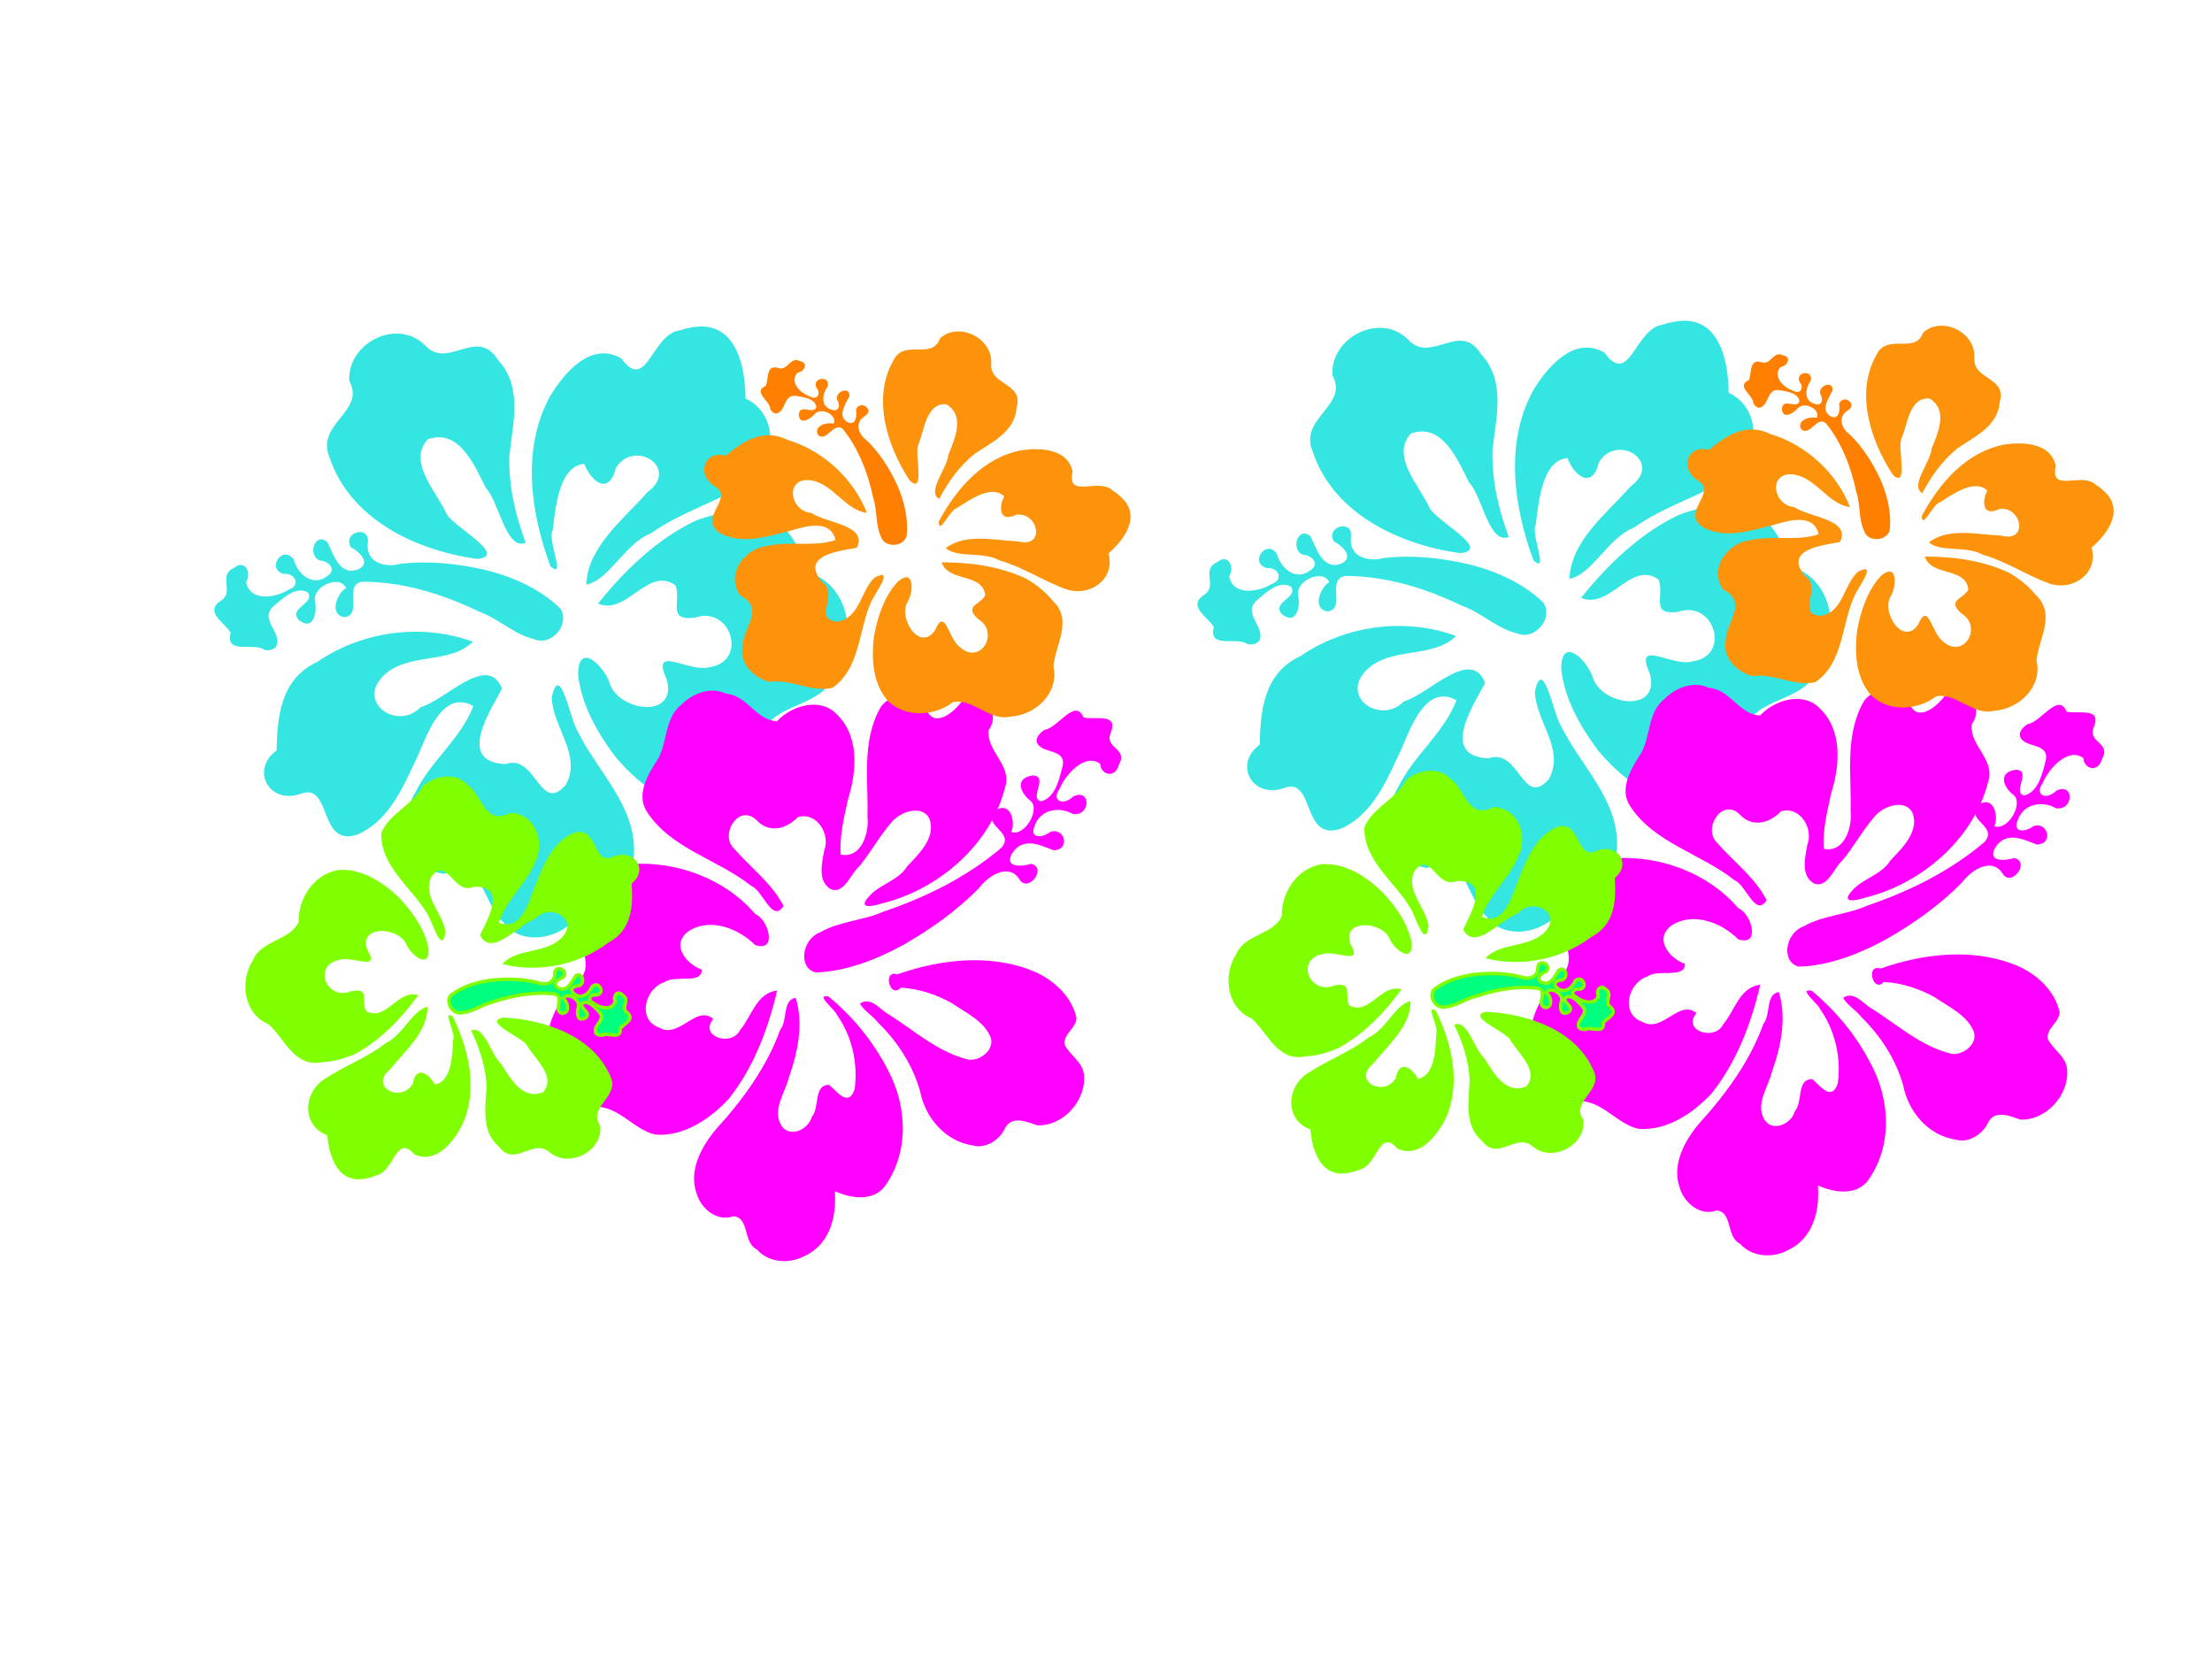 <?xml version="1.0"?><svg width="640" height="480" xmlns="http://www.w3.org/2000/svg">
 <title>hibiscus neon</title>

 <g>
  <title>Layer 1</title>
  <g id="svg_3">
   <path d="m76.498,188.039c-2.98,-2.343 -11.424,1.607 -9.758,-4.96c-1.711,-3.003 -7.884,-6.01 -2.723,-9.372c3.869,-2.463 -1.045,-7.268 3.622,-9.33c3.2,-2.769 5.275,1.396 3.552,4.005c1.04,5.752 8.509,4.661 12.246,2.255c3.768,-1.203 1.957,-4.977 -1.374,-4.597c-5.13,-1.429 -0.287,-8.561 2.912,-4.185c1.17,4.228 5.428,8.061 9.674,4.858c2.963,-1.913 0.458,-4.415 -2.146,-4.546c-3.797,-1.622 -1.206,-8.563 2.283,-5.22c1.717,3.626 3.678,10.025 9.053,7.688c3.661,-1.982 -0.229,-5.227 -2.34,-6.321c-2.58,-4.349 5.733,-6.647 4.905,-1.165c-0.606,5.563 4.893,7.216 9.406,5.994c8.25,-0.995 16.656,-0.065 24.724,1.779c7.92,2.005 15.782,5.443 21.632,11.186c2.831,4.484 -2.542,10.946 -7.561,8.848c-5.931,-1.403 -10.35,-5.985 -16.025,-8.009c-10.522,-5.06 -22.025,-8.673 -33.825,-8.636c-5.525,0.989 0.29,9.258 -4.971,10.273c-4.918,-0.72 -2.068,-7.181 0.375,-8.467c-1.898,-3.923 -9.437,-0.573 -9.053,3.491c0.705,3.146 -0.137,9.145 -4.559,5.857c-3.424,-3.565 4.738,-4.745 2.535,-8.054c-3.553,-2.071 -7.568,2.015 -10.165,4.201c-3.795,3.801 2.883,7.482 0.978,11.448c-0.808,1.007 -2.186,1.212 -3.397,0.979z" id="path7490" fill="#34e5e2"/>
   <path id="path7488" d="m145.77,266.991c-6.038,-5.107 -5.865,-19.206 -17.227,-14.18c-10.97,-1.274 -13.594,-15.192 -8.414,-23.448c4.431,-9.155 13.157,-15.499 16.828,-25.102c-8.638,-4.752 -13.014,7.339 -15.674,13.529c-4.199,8.92 -8.366,19.732 -18.059,23.739c-11.197,3.53 -7.138,-15.262 -16.202,-11.857c-9.144,3.215 -14.708,-6.926 -6.98,-12.56c0.16,-10.053 1.273,-20.772 11.769,-25.605c12.966,-8.922 30.237,-11.256 45.017,-5.835c-6.947,6.831 -19.103,2.802 -26.186,10.14c-7.266,7.742 4.51,15.629 11.101,8.774c7.064,-1.873 19.412,-15.921 23.494,-5.299c-3.546,6.626 -13.167,21.179 0.986,21.79c8.942,-3.211 9.934,14.743 17.495,5.973c4.684,-8.648 -3.745,-16.499 -4.089,-25.226c2.23,-10.308 5.138,4.954 6.945,8.589c5.649,12.467 18.222,22.93 16.759,37.847c-4.01,8.532 -14.294,11.471 -19.015,19.635c-5.266,4.182 -14.144,5.011 -18.545,-0.903l0,0zm-7.642,-105.272c-17.483,-2.376 -36.668,-11.267 -42.738,-29.256c-4.261,-9.989 10.602,-13.331 5.655,-22.254c-0.572,-11.129 14.091,-18.351 22.013,-10.196c6.618,7.012 14.994,-5.619 20.96,4.072c7.341,7.773 4.347,18.426 3.365,27.776c-0.262,8.614 1.702,17.154 4.707,25.174c-5.784,2.277 -7.66,-11.902 -11.554,-15.89c-3.221,-6.459 -7.72,-17.301 -16.754,-14.046c-6.071,6.586 2.624,15.218 5.454,21.659c2.323,3.893 17.888,11.998 8.891,12.961l0,0l-0,0zm63.062,-11.037c-11.236,5.413 -20.418,14.293 -28.172,23.967c8.423,3.517 14.373,-10.963 22.407,-5.316c1.852,4.591 -2.649,10.372 5.558,9.389c10.505,-3.716 15.604,12.691 4.265,14.319c-5.922,1.722 -17.146,-6.989 -12.331,3.574c3.171,11.746 -14.608,9.207 -16.692,0.54c-1.886,-4.821 -8.813,-11.452 -8.978,-2.184c0.839,8.698 5.46,16.838 10.609,23.745c6.161,7.317 14.667,14.544 24.656,14.496c10.696,-1.013 17.778,-11.638 18.301,-21.817c4.233,-8.092 16.237,-6.735 20.359,-15.451c6.305,-8.739 5.749,-23.574 -4.437,-29.146c-6.431,-7.036 -9.348,-20.374 -21.457,-18.775c-4.82,-0.16 -9.601,0.953 -14.089,2.659l-0,0zm-4.506,-55.097c-8.105,0.996 -9.575,18.283 -16.924,8.105c-8.778,-5.105 -16.661,4.294 -20.736,11.162c-8.133,15.117 -5.504,33.554 0.226,48.983c4.659,4.129 -0.974,-7.789 0.642,-10.332c0.796,-6.259 1.759,-18.692 9.16,-19.296c1.979,5.201 7.209,9.264 9.114,1.22c5.224,-8.6 18.828,-0.098 9.095,7.042c-6.859,7.837 -17.146,15.596 -17.641,26.672c6.52,-1.138 11.191,-11.937 18.659,-14.795c8.468,-6.038 18.632,-8.936 27.401,-14.316c9.199,-5.96 9.973,-19.974 0.023,-24.746c-0.073,-9.618 -2.907,-22.953 -15.69,-20.527l-1.693,0.322l-1.637,0.505l0,0l-0,0z" fill="#34e5e2"/>
   <path d="m156.175,260.449c3.159,-5.236 10.687,-4.137 13.777,-9.451c-2.152,-5.784 -0.563,-14.22 5.734,-16.239c8.542,-3.197 17.41,1.998 23.524,8.011c4.218,3.491 8.444,7.157 13.472,9.311c3.868,-4.823 -1.96,-10.306 -6.217,-11.865c-9.263,-5.067 -20.311,-8.354 -26.521,-17.814c-2.731,-4.83 1.1,-13.394 7.012,-11.492c5.766,0.213 3.711,-7.488 1.989,-10.488c0.133,-6.402 8.291,-8.521 11.044,-2.874c5.173,3.509 12.251,-1.492 16.97,3.327c12.82,11.145 17.679,30.513 13.701,47.166c-0.441,2.763 -1.702,6.883 -3.422,2.385c-1.857,-4.438 -0.207,-9.742 -2.797,-13.951c-1.646,-4.698 -3.569,-11.024 -9.008,-11.943c-4.877,-0.463 -6.056,6.341 -4.436,10.094c1.951,4.92 5,9.291 7.126,14.147c0.781,3.289 5.345,7.616 2.185,10.408c-3.805,2.424 -7.796,-1.093 -10.812,-3.355c-3.317,-3.796 -11.099,-3.306 -12.109,2.405c1.629,4.576 0.398,9.682 -4.73,11.03c-6.595,2.383 -1.092,11.538 4.505,9.509c7.041,-1.747 13.869,-5.199 21.245,-5.21c3.15,5.258 -6.842,3.274 -9.422,5.695c-11.209,5.102 -20.101,15.818 -32.787,17.137c-6.028,0.677 -9.684,-5.421 -12.374,-10.099c-3.286,-4.571 -9.564,-6.84 -10.743,-12.944c-1.487,-4.389 -0.744,-10.064 3.093,-12.9l0,0zm94.829,-7.255c1.821,-13.692 7.279,-27.663 18.047,-36.257c4.72,-3.563 10.837,-5.638 16.631,-4.198c2.724,1.331 2.451,5.665 5.44,6.607c3.483,0.053 6.923,-2.453 10.425,-0.968c6.699,2.708 10.485,11.964 6.764,18.636c-2.149,2.05 -5.939,5.189 -3.568,8.582c2.396,2.971 2.965,7.886 0.168,10.796c-4.714,6.53 -13.518,8.47 -20.807,6.323c-7.658,-1.49 -15.609,-0.731 -22.999,1.765c-2.447,0.432 -5.605,2.357 -7.518,2.171c-0.315,-3.606 3.793,-4.273 6.114,-5.637c7.677,-4.686 16.527,-7.843 22.625,-14.905c1.994,-2.887 0.852,-8.222 -2.911,-8.664c-5.194,-0.363 -9.512,3.193 -13.89,5.551c-4.224,2.86 -7.997,6.557 -10.635,11.067c1.635,4.412 -7.178,2.416 -3.885,-0.869l0,0zm9.942,59.877c-4.872,-10.673 -12.879,-19.383 -21.589,-26.75c-2.078,5.732 3.348,9.975 5.316,14.732c3.357,4.353 -3.741,11.63 -6.379,5.463c-6.052,2.516 0.814,11.595 -4.944,15.134c-4.797,4.61 -11.919,-1.384 -10.943,-7.389c-0.651,-3.669 5.603,-9.274 1.688,-11.266c-3.383,3.23 -10.549,4.85 -11.654,-1.509c-0.836,-7.601 5.97,-13.41 12.292,-15.448c5.03,-4.881 -4.931,-6.824 -7.926,-4.136c-13.218,3.189 -24.606,13.57 -29.703,26.667c-2.047,7.389 1.724,15.734 8.083,19.365c4.393,4.464 13.18,1.175 15.633,8.216c1.461,6.041 4.705,11.32 9.568,14.961c7.291,5.42 18.69,5.4 24.755,-2.018c2.801,-6.787 11.006,-7.294 15.323,-12.4c4.343,-7.027 3.191,-16.201 0.48,-23.622l0,0zm49.63,-4.278c-2.021,-5.412 -6.975,-8.824 -11.909,-10.973c3.775,-2.951 7.72,-8.242 5.387,-13.357c-5.596,-11.086 -18.052,-16.485 -29.622,-16.238c-9.158,-0.001 -18.347,1.978 -26.789,5.646c-2.527,3.308 4.265,0.033 5.783,0.251c7.477,-1.092 15.336,0.858 21.576,5.225c3.963,4.081 -1.894,4.848 -4.488,5.978c-2.119,4.157 4.616,5.298 6.002,8.717c2.954,2.68 2.447,8.899 -2.138,8.954c-5.08,0.14 -7.635,-5.324 -11.095,-8.29c-5.377,-5.696 -11.884,-10.827 -19.597,-12.22c-1.277,3.764 4.851,5.045 6.2,8.21c7.757,8.294 13.051,18.679 17.103,29.383c2.59,6.291 7.106,12.776 14.096,13.688c4.375,0.836 10.05,-1.385 10.717,-6.487c2.434,-4.064 8.032,1.07 11.662,-1.701c4.922,-1.26 8.015,-6.3 7.951,-11.437c0.062,-1.817 -0.2,-3.655 -0.84,-5.35l0,0.001z" id="path6656" fill="#ff00ff" transform="rotate(62.979, 231.896, 274.611)"/>
   <path d="m118.63,336.401c-4.157,-3.302 -4.038,-12.418 -11.861,-9.168c-7.553,-0.824 -9.359,-9.822 -5.793,-15.16c3.051,-5.919 9.059,-10.021 11.586,-16.229c-5.947,-3.073 -8.96,4.745 -10.792,8.747c-2.891,5.767 -5.76,12.758 -12.434,15.348c-7.709,2.282 -4.915,-9.868 -11.156,-7.666c-6.296,2.079 -10.127,-4.478 -4.806,-8.121c0.11,-6.5 0.877,-13.43 8.103,-16.555c8.928,-5.768 20.819,-7.278 30.995,-3.773c-4.783,4.417 -13.153,1.812 -18.03,6.556c-5.002,5.005 3.105,10.105 7.643,5.673c4.864,-1.211 13.365,-10.293 16.176,-3.426c-2.442,4.284 -9.066,13.693 0.679,14.088c6.157,-2.076 6.84,9.532 12.046,3.862c3.225,-5.591 -2.578,-10.667 -2.816,-16.31c1.535,-6.664 3.537,3.203 4.781,5.553c3.89,8.06 12.546,14.825 11.539,24.469c-2.761,5.516 -9.842,7.417 -13.092,12.694c-3.625,2.704 -9.738,3.24 -12.769,-0.584l0,0zm-5.262,-68.062c-12.037,-1.536 -25.246,-7.285 -29.426,-18.915c-2.934,-6.458 7.299,-8.619 3.894,-14.388c-0.394,-7.195 9.702,-11.865 15.156,-6.592c4.557,4.534 10.324,-3.633 14.431,2.633c5.054,5.026 2.993,11.913 2.317,17.958c-0.181,5.569 1.172,11.091 3.241,16.276c-3.982,1.472 -5.274,-7.695 -7.955,-10.273c-2.218,-4.176 -5.316,-11.186 -11.535,-9.082c-4.18,4.258 1.807,9.839 3.755,14.003c1.6,2.517 12.316,7.757 6.122,8.38l0,0l-0,0zm43.419,-7.136c-7.737,3.5 -14.058,9.241 -19.397,15.495c5.799,2.274 9.896,-7.088 15.427,-3.437c1.275,2.968 -1.824,6.706 3.827,6.07c7.233,-2.402 10.743,8.205 2.936,9.258c-4.077,1.113 -11.805,-4.519 -8.49,2.311c2.183,7.594 -10.058,5.953 -11.493,0.349c-1.299,-3.117 -6.068,-7.404 -6.182,-1.412c0.578,5.624 3.76,10.886 7.304,15.352c4.242,4.731 10.098,9.404 16.976,9.372c7.364,-0.655 12.241,-7.525 12.6,-14.105c2.914,-5.232 11.179,-4.354 14.018,-9.99c4.341,-5.65 3.959,-15.242 -3.055,-18.844c-4.428,-4.549 -6.436,-13.173 -14.774,-12.139c-3.318,-0.103 -6.611,0.616 -9.7,1.719l-0,0zm-3.102,-35.622c-5.581,0.644 -6.593,11.821 -11.652,5.24c-6.044,-3.301 -11.471,2.776 -14.277,7.217c-5.6,9.774 -3.79,21.694 0.156,31.669c3.208,2.67 -0.671,-5.036 0.442,-6.68c0.548,-4.047 1.211,-12.085 6.307,-12.475c1.362,3.363 4.964,5.99 6.275,0.789c3.597,-5.56 12.963,-0.064 6.262,4.553c-4.722,5.067 -11.805,10.083 -12.146,17.245c4.489,-0.736 7.705,-7.717 12.847,-9.566c5.83,-3.904 12.829,-5.777 18.866,-9.256c6.334,-3.853 6.866,-12.914 0.016,-15.999c-0.05,-6.218 -2.002,-14.84 -10.803,-13.272l-1.165,0.208l-1.127,0.326l0,0l-0,0z" fill="#7fff00" id="svg_1" transform="rotate(175.601, 129, 281.996)"/>
   <path d="m137.754,279.712c-1.553,1.21 -5.953,-0.831 -5.085,2.563c-0.891,1.551 -4.108,3.105 -1.418,4.842c2.016,1.273 -0.545,3.755 1.887,4.82c1.667,1.431 2.749,-0.721 1.851,-2.069c0.542,-2.971 4.434,-2.408 6.38,-1.165c1.964,0.622 1.02,2.572 -0.716,2.375c-2.673,0.739 -0.149,4.423 1.518,2.163c0.61,-2.185 2.828,-4.166 5.04,-2.51c1.544,0.988 0.239,2.281 -1.118,2.348c-1.978,0.838 -0.628,4.424 1.19,2.697c0.894,-1.873 1.916,-5.179 4.717,-3.972c1.907,1.024 -0.119,2.701 -1.219,3.266c-1.344,2.247 2.987,3.434 2.556,0.602c-0.316,-2.874 2.549,-3.728 4.901,-3.097c4.299,0.514 8.678,0.034 12.882,-0.919c4.127,-1.036 8.223,-2.812 11.272,-5.78c1.475,-2.317 -1.325,-5.655 -3.94,-4.571c-3.09,0.725 -5.393,3.092 -8.35,4.138c-5.483,2.614 -11.476,4.481 -17.625,4.462c-2.879,-0.511 0.151,-4.784 -2.59,-5.308c-2.562,0.372 -1.077,3.711 0.196,4.375c-0.99,2.027 -4.917,0.296 -4.718,-1.804c0.368,-1.625 -0.071,-4.725 -2.375,-3.026c-1.784,1.842 2.469,2.452 1.321,4.161c-1.851,1.07 -3.943,-1.041 -5.297,-2.17c-1.977,-1.964 1.503,-3.866 0.51,-5.915c-0.421,-0.52 -1.139,-0.626 -1.77,-0.506z" fill="#00ff7f" id="svg_2" transform="rotate(-172.999, 156.5, 288.504)" stroke="#7fff00"/>
   <path d="m252.583,214.163c-4.157,-3.302 -4.038,-12.418 -11.861,-9.168c-7.553,-0.824 -9.359,-9.822 -5.793,-15.16c3.051,-5.919 9.059,-10.021 11.586,-16.229c-5.947,-3.073 -8.96,4.745 -10.792,8.747c-2.891,5.767 -5.76,12.758 -12.434,15.348c-7.709,2.282 -4.914,-9.868 -11.156,-7.666c-6.296,2.079 -10.127,-4.478 -4.806,-8.121c0.11,-6.5 0.877,-13.43 8.103,-16.555c8.928,-5.768 20.819,-7.278 30.995,-3.773c-4.783,4.417 -13.153,1.812 -18.03,6.556c-5.002,5.005 3.105,10.105 7.643,5.673c4.864,-1.211 13.365,-10.293 16.176,-3.426c-2.442,4.284 -9.066,13.693 0.679,14.088c6.157,-2.076 6.84,9.532 12.046,3.862c3.225,-5.591 -2.578,-10.667 -2.816,-16.31c1.535,-6.664 3.537,3.203 4.781,5.553c3.89,8.06 12.546,14.825 11.539,24.469c-2.761,5.516 -9.842,7.417 -13.092,12.694c-3.625,2.704 -9.738,3.24 -12.769,-0.584l0,0zm-5.262,-68.062c-12.037,-1.536 -25.246,-7.285 -29.426,-18.915c-2.934,-6.458 7.299,-8.619 3.894,-14.388c-0.394,-7.195 9.702,-11.865 15.156,-6.592c4.557,4.534 10.324,-3.633 14.431,2.633c5.054,5.026 2.993,11.913 2.317,17.958c-0.181,5.569 1.172,11.091 3.241,16.276c-3.982,1.472 -5.274,-7.695 -7.955,-10.273c-2.218,-4.176 -5.316,-11.186 -11.535,-9.082c-4.18,4.258 1.807,9.839 3.755,14.003c1.6,2.517 12.316,7.757 6.122,8.38l0,0l-0,0zm43.419,-7.136c-7.737,3.5 -14.058,9.241 -19.397,15.495c5.799,2.274 9.896,-7.088 15.427,-3.437c1.275,2.968 -1.824,6.706 3.827,6.07c7.233,-2.402 10.743,8.205 2.936,9.258c-4.077,1.113 -11.805,-4.519 -8.49,2.311c2.183,7.594 -10.058,5.953 -11.493,0.349c-1.299,-3.117 -6.068,-7.404 -6.182,-1.412c0.578,5.624 3.76,10.886 7.305,15.352c4.242,4.731 10.098,9.404 16.976,9.372c7.364,-0.655 12.241,-7.525 12.6,-14.105c2.914,-5.232 11.179,-4.354 14.018,-9.99c4.341,-5.65 3.959,-15.242 -3.055,-18.844c-4.428,-4.549 -6.436,-13.173 -14.774,-12.139c-3.318,-0.103 -6.611,0.616 -9.7,1.719l-0,0zm-3.102,-35.622c-5.581,0.644 -6.593,11.821 -11.652,5.24c-6.044,-3.301 -11.471,2.776 -14.277,7.217c-5.6,9.774 -3.79,21.694 0.156,31.669c3.208,2.67 -0.671,-5.036 0.442,-6.68c0.548,-4.047 1.211,-12.085 6.307,-12.475c1.362,3.363 4.964,5.99 6.275,0.789c3.597,-5.56 12.963,-0.064 6.262,4.553c-4.722,5.067 -11.805,10.083 -12.146,17.245c4.489,-0.736 7.705,-7.717 12.847,-9.566c5.83,-3.904 12.829,-5.777 18.866,-9.256c6.334,-3.853 6.866,-12.914 0.016,-15.999c-0.051,-6.218 -2.002,-14.84 -10.803,-13.272l-1.165,0.208l-1.127,0.326l0,0l-0,0z" fill="#fc930a" transform="rotate(49.503, 262.953, 159.758)" id="svg_5"/>
   <path d="m265.983,208.746c2.138,-3.334 -1.466,-12.783 4.525,-10.918c2.74,-1.915 5.484,-8.822 8.55,-3.047c2.247,4.329 6.63,-1.17 8.511,4.053c2.526,3.58 -1.273,5.903 -3.653,3.974c-5.247,1.163 -4.252,9.521 -2.057,13.702c1.097,4.215 4.54,2.19 4.193,-1.538c1.304,-5.74 7.81,-0.321 3.818,3.258c-3.857,1.31 -7.354,6.073 -4.431,10.824c1.745,3.315 4.027,0.512 4.147,-2.401c1.479,-4.248 7.811,-1.349 4.761,2.554c-3.308,1.921 -9.145,4.115 -7.013,10.13c1.807,4.096 4.768,-0.256 5.766,-2.618c3.968,-2.886 6.064,6.415 1.063,5.488c-5.075,-0.678 -6.582,5.475 -5.468,10.525c0.908,9.231 0.059,18.636 -1.623,27.663c-1.829,8.862 -4.965,17.657 -10.205,24.203c-4.09,3.168 -9.985,-2.845 -8.071,-8.46c1.28,-6.636 5.459,-11.58 7.306,-17.93c4.616,-11.773 7.912,-24.644 7.878,-37.846c-0.902,-6.182 -8.445,0.324 -9.371,-5.562c0.656,-5.502 6.551,-2.314 7.724,0.42c3.579,-2.124 0.523,-10.559 -3.184,-10.13c-2.87,0.789 -8.343,-0.153 -5.344,-5.101c3.253,-3.831 4.329,5.302 7.348,2.837c1.889,-3.975 -1.839,-8.468 -3.833,-11.373c-3.468,-4.246 -6.825,3.225 -10.443,1.094c-0.918,-0.904 -1.106,-2.445 -0.894,-3.801z" fill="#ff00ff" id="svg_6" transform="rotate(49.79, 281.51, 249.002)"/>
   <path d="m223.065,140.039c-1.858,-1.521 -7.124,1.043 -6.085,-3.219c-1.067,-1.949 -4.916,-3.901 -1.698,-6.083c2.413,-1.599 -0.652,-4.717 2.259,-6.055c1.995,-1.797 3.29,0.906 2.215,2.599c0.648,3.733 5.306,3.025 7.636,1.464c2.35,-0.781 1.221,-3.23 -0.857,-2.984c-3.199,-0.928 -0.179,-5.556 1.816,-2.716c0.73,2.744 3.384,5.232 6.032,3.153c1.847,-1.241 0.285,-2.866 -1.338,-2.95c-2.368,-1.053 -0.752,-5.557 1.424,-3.388c1.071,2.353 2.293,6.507 5.646,4.99c2.283,-1.286 -0.143,-3.393 -1.459,-4.103c-1.609,-2.823 3.575,-4.314 3.059,-0.756c-0.378,3.611 3.051,4.683 5.866,3.89c5.145,-0.646 10.386,-0.042 15.417,1.155c4.939,1.301 9.841,3.533 13.489,7.26c1.765,2.91 -1.585,7.104 -4.715,5.743c-3.698,-0.911 -6.454,-3.884 -9.993,-5.198c-6.561,-3.284 -13.735,-5.629 -21.093,-5.605c-3.445,0.642 0.181,6.009 -3.1,6.667c-3.066,-0.467 -1.289,-4.661 0.234,-5.496c-1.184,-2.546 -5.884,-0.372 -5.645,2.266c0.44,2.042 -0.085,5.936 -2.843,3.802c-2.135,-2.314 2.955,-3.08 1.581,-5.227c-2.216,-1.344 -4.719,1.308 -6.339,2.727c-2.366,2.467 1.798,4.856 0.61,7.43c-0.504,0.653 -1.363,0.787 -2.119,0.636z" fill="#ff7f00" id="svg_8" transform="rotate(51.34 245.5 129)"/>
  </g>
  <g id="svg_4">
   <path id="svg_7" d="m360.947,186.371c-2.98,-2.343 -11.424,1.607 -9.758,-4.96c-1.711,-3.003 -7.884,-6.01 -2.723,-9.372c3.869,-2.463 -1.045,-7.268 3.622,-9.33c3.2,-2.769 5.275,1.396 3.552,4.005c1.04,5.752 8.509,4.661 12.246,2.255c3.768,-1.203 1.957,-4.977 -1.374,-4.597c-5.13,-1.429 -0.287,-8.561 2.912,-4.185c1.17,4.228 5.428,8.061 9.674,4.858c2.963,-1.913 0.458,-4.415 -2.146,-4.546c-3.797,-1.622 -1.206,-8.563 2.283,-5.22c1.717,3.626 3.678,10.025 9.053,7.688c3.661,-1.982 -0.229,-5.227 -2.34,-6.321c-2.58,-4.349 5.733,-6.647 4.905,-1.165c-0.606,5.563 4.893,7.216 9.406,5.994c8.25,-0.995 16.656,-0.065 24.724,1.779c7.92,2.005 15.782,5.443 21.632,11.186c2.831,4.484 -2.542,10.946 -7.561,8.848c-5.931,-1.403 -10.35,-5.985 -16.025,-8.009c-10.522,-5.06 -22.025,-8.673 -33.825,-8.636c-5.525,0.989 0.29,9.258 -4.971,10.273c-4.918,-0.72 -2.068,-7.181 0.375,-8.467c-1.898,-3.923 -9.437,-0.573 -9.053,3.491c0.705,3.146 -0.137,9.145 -4.559,5.857c-3.424,-3.565 4.738,-4.745 2.535,-8.054c-3.553,-2.071 -7.568,2.015 -10.165,4.201c-3.795,3.801 2.883,7.482 0.978,11.448c-0.808,1.007 -2.186,1.212 -3.397,0.979z" fill="#34e5e2"/>
   <path id="svg_9" d="m430.219,265.323c-6.038,-5.107 -5.865,-19.206 -17.227,-14.18c-10.97,-1.274 -13.594,-15.192 -8.414,-23.448c4.431,-9.155 13.157,-15.499 16.828,-25.102c-8.638,-4.752 -13.014,7.339 -15.674,13.529c-4.199,8.92 -8.366,19.732 -18.059,23.739c-11.197,3.53 -7.138,-15.262 -16.202,-11.857c-9.144,3.215 -14.708,-6.926 -6.98,-12.56c0.16,-10.053 1.273,-20.772 11.769,-25.605c12.966,-8.922 30.237,-11.256 45.017,-5.835c-6.947,6.831 -19.103,2.802 -26.186,10.14c-7.266,7.742 4.51,15.629 11.101,8.774c7.064,-1.873 19.412,-15.921 23.494,-5.299c-3.547,6.626 -13.167,21.179 0.986,21.79c8.942,-3.211 9.934,14.743 17.495,5.973c4.684,-8.648 -3.745,-16.499 -4.089,-25.226c2.23,-10.308 5.138,4.954 6.945,8.589c5.649,12.467 18.222,22.93 16.759,37.847c-4.01,8.532 -14.294,11.471 -19.015,19.635c-5.266,4.182 -14.144,5.011 -18.545,-0.903l0,0zm-7.642,-105.272c-17.483,-2.376 -36.668,-11.267 -42.738,-29.256c-4.261,-9.989 10.602,-13.331 5.655,-22.254c-0.572,-11.129 14.091,-18.351 22.013,-10.196c6.618,7.012 14.994,-5.619 20.96,4.072c7.341,7.773 4.347,18.426 3.365,27.776c-0.262,8.614 1.702,17.154 4.707,25.174c-5.784,2.277 -7.66,-11.902 -11.554,-15.89c-3.221,-6.459 -7.721,-17.301 -16.754,-14.046c-6.071,6.586 2.624,15.218 5.454,21.659c2.323,3.893 17.888,11.998 8.891,12.961l0,0l-0,0zm63.062,-11.037c-11.236,5.413 -20.418,14.293 -28.172,23.967c8.423,3.517 14.373,-10.963 22.407,-5.316c1.852,4.591 -2.649,10.372 5.558,9.389c10.505,-3.716 15.604,12.691 4.265,14.319c-5.922,1.722 -17.146,-6.989 -12.331,3.574c3.171,11.746 -14.608,9.207 -16.692,0.54c-1.886,-4.821 -8.813,-11.452 -8.978,-2.184c0.839,8.698 5.46,16.838 10.609,23.745c6.161,7.317 14.667,14.544 24.656,14.496c10.696,-1.013 17.778,-11.638 18.301,-21.817c4.233,-8.092 16.237,-6.735 20.359,-15.451c6.305,-8.739 5.749,-23.574 -4.437,-29.146c-6.431,-7.036 -9.348,-20.374 -21.457,-18.775c-4.82,-0.16 -9.601,0.953 -14.089,2.659l-0,0zm-4.506,-55.097c-8.105,0.996 -9.575,18.283 -16.924,8.105c-8.778,-5.105 -16.661,4.294 -20.736,11.162c-8.133,15.117 -5.504,33.554 0.226,48.983c4.659,4.129 -0.974,-7.789 0.642,-10.332c0.796,-6.259 1.759,-18.692 9.16,-19.296c1.979,5.201 7.209,9.264 9.114,1.22c5.224,-8.6 18.828,-0.098 9.095,7.042c-6.859,7.837 -17.146,15.596 -17.641,26.672c6.52,-1.138 11.191,-11.937 18.659,-14.795c8.468,-6.038 18.632,-8.936 27.401,-14.316c9.199,-5.96 9.973,-19.974 0.023,-24.746c-0.073,-9.618 -2.907,-22.953 -15.69,-20.527l-1.693,0.322l-1.637,0.505l0,0l-0,0z" fill="#34e5e2"/>
   <path id="svg_10" d="m440.624,258.781c3.159,-5.236 10.687,-4.137 13.777,-9.451c-2.152,-5.784 -0.563,-14.22 5.733,-16.239c8.542,-3.197 17.41,1.998 23.524,8.011c4.218,3.491 8.444,7.157 13.472,9.311c3.868,-4.823 -1.96,-10.306 -6.217,-11.865c-9.263,-5.067 -20.311,-8.354 -26.521,-17.814c-2.731,-4.83 1.1,-13.394 7.012,-11.492c5.766,0.213 3.711,-7.488 1.989,-10.488c0.133,-6.402 8.291,-8.521 11.044,-2.874c5.173,3.509 12.251,-1.492 16.97,3.327c12.82,11.145 17.679,30.513 13.701,47.166c-0.442,2.763 -1.702,6.883 -3.422,2.385c-1.857,-4.438 -0.207,-9.742 -2.797,-13.951c-1.646,-4.698 -3.569,-11.024 -9.008,-11.943c-4.877,-0.463 -6.056,6.341 -4.436,10.094c1.951,4.92 5,9.291 7.126,14.147c0.781,3.289 5.345,7.616 2.185,10.408c-3.805,2.424 -7.796,-1.093 -10.812,-3.355c-3.317,-3.796 -11.099,-3.306 -12.109,2.405c1.629,4.576 0.398,9.682 -4.73,11.03c-6.595,2.383 -1.092,11.538 4.505,9.509c7.041,-1.747 13.869,-5.199 21.245,-5.21c3.15,5.258 -6.842,3.274 -9.422,5.695c-11.209,5.102 -20.101,15.818 -32.787,17.137c-6.028,0.677 -9.684,-5.421 -12.374,-10.099c-3.286,-4.571 -9.564,-6.84 -10.743,-12.944c-1.487,-4.389 -0.744,-10.064 3.093,-12.9l0,0zm94.829,-7.255c1.821,-13.692 7.279,-27.663 18.047,-36.257c4.72,-3.563 10.837,-5.638 16.631,-4.198c2.724,1.331 2.451,5.665 5.44,6.607c3.483,0.053 6.923,-2.453 10.425,-0.968c6.699,2.708 10.485,11.964 6.764,18.636c-2.149,2.05 -5.939,5.189 -3.568,8.582c2.396,2.971 2.965,7.886 0.168,10.796c-4.714,6.53 -13.518,8.47 -20.807,6.323c-7.658,-1.49 -15.609,-0.731 -22.999,1.765c-2.447,0.432 -5.605,2.357 -7.518,2.171c-0.315,-3.606 3.793,-4.273 6.114,-5.637c7.677,-4.686 16.527,-7.843 22.625,-14.905c1.994,-2.887 0.852,-8.222 -2.911,-8.664c-5.194,-0.363 -9.512,3.193 -13.89,5.551c-4.224,2.86 -7.997,6.557 -10.635,11.067c1.635,4.412 -7.178,2.416 -3.885,-0.869l0,0zm9.942,59.877c-4.872,-10.673 -12.879,-19.383 -21.589,-26.75c-2.078,5.732 3.348,9.975 5.316,14.732c3.357,4.353 -3.741,11.63 -6.379,5.463c-6.052,2.516 0.814,11.595 -4.944,15.134c-4.797,4.61 -11.919,-1.384 -10.943,-7.389c-0.651,-3.669 5.603,-9.274 1.688,-11.266c-3.383,3.23 -10.549,4.85 -11.654,-1.509c-0.836,-7.601 5.97,-13.41 12.292,-15.448c5.03,-4.881 -4.931,-6.824 -7.926,-4.136c-13.218,3.189 -24.606,13.57 -29.703,26.667c-2.047,7.389 1.724,15.734 8.083,19.365c4.393,4.464 13.18,1.175 15.633,8.216c1.461,6.041 4.705,11.32 9.568,14.961c7.291,5.42 18.69,5.4 24.755,-2.018c2.801,-6.787 11.006,-7.294 15.323,-12.4c4.343,-7.027 3.191,-16.201 0.48,-23.622l0,0zm49.63,-4.278c-2.021,-5.412 -6.975,-8.824 -11.909,-10.973c3.775,-2.951 7.72,-8.242 5.387,-13.357c-5.596,-11.086 -18.052,-16.485 -29.622,-16.238c-9.158,-0.001 -18.347,1.978 -26.789,5.646c-2.527,3.308 4.265,0.033 5.783,0.251c7.477,-1.092 15.336,0.858 21.576,5.225c3.963,4.081 -1.894,4.848 -4.488,5.978c-2.119,4.157 4.616,5.298 6.002,8.717c2.954,2.68 2.447,8.899 -2.138,8.954c-5.08,0.14 -7.635,-5.324 -11.095,-8.29c-5.377,-5.696 -11.884,-10.827 -19.597,-12.22c-1.277,3.764 4.851,5.045 6.2,8.21c7.757,8.294 13.051,18.679 17.103,29.383c2.59,6.291 7.106,12.776 14.096,13.688c4.375,0.836 10.05,-1.385 10.717,-6.487c2.434,-4.064 8.032,1.07 11.662,-1.701c4.922,-1.26 8.015,-6.3 7.951,-11.437c0.062,-1.817 -0.2,-3.655 -0.84,-5.35l0,0.001z" fill="#ff00ff" transform="rotate(62.979, 516.345, 272.943)"/>
   <path id="svg_11" d="m403.079,334.733c-4.157,-3.302 -4.038,-12.418 -11.861,-9.168c-7.553,-0.824 -9.359,-9.822 -5.793,-15.16c3.051,-5.919 9.059,-10.021 11.586,-16.229c-5.947,-3.073 -8.96,4.745 -10.792,8.747c-2.891,5.767 -5.76,12.758 -12.434,15.348c-7.709,2.282 -4.915,-9.868 -11.156,-7.666c-6.296,2.079 -10.127,-4.478 -4.806,-8.121c0.11,-6.5 0.877,-13.43 8.103,-16.555c8.928,-5.768 20.819,-7.278 30.995,-3.773c-4.783,4.417 -13.153,1.812 -18.03,6.556c-5.002,5.005 3.105,10.105 7.643,5.673c4.864,-1.211 13.365,-10.293 16.176,-3.426c-2.442,4.284 -9.066,13.693 0.679,14.088c6.157,-2.076 6.84,9.532 12.046,3.862c3.225,-5.591 -2.578,-10.667 -2.816,-16.31c1.535,-6.664 3.537,3.203 4.781,5.553c3.89,8.06 12.546,14.825 11.539,24.469c-2.761,5.516 -9.842,7.417 -13.092,12.694c-3.625,2.704 -9.738,3.24 -12.769,-0.584l0,0zm-5.262,-68.062c-12.037,-1.536 -25.246,-7.285 -29.426,-18.915c-2.934,-6.458 7.299,-8.619 3.894,-14.388c-0.394,-7.195 9.702,-11.865 15.156,-6.592c4.557,4.534 10.324,-3.633 14.431,2.633c5.054,5.026 2.993,11.913 2.317,17.958c-0.181,5.569 1.172,11.091 3.241,16.276c-3.982,1.472 -5.274,-7.695 -7.955,-10.273c-2.218,-4.176 -5.316,-11.186 -11.535,-9.082c-4.18,4.258 1.807,9.839 3.755,14.003c1.6,2.517 12.316,7.757 6.122,8.38l0,0l-0,0zm43.419,-7.136c-7.737,3.5 -14.058,9.241 -19.397,15.495c5.799,2.274 9.896,-7.088 15.427,-3.437c1.275,2.968 -1.824,6.706 3.827,6.07c7.233,-2.402 10.743,8.205 2.936,9.258c-4.077,1.113 -11.805,-4.519 -8.49,2.311c2.183,7.594 -10.058,5.953 -11.493,0.349c-1.299,-3.117 -6.068,-7.404 -6.182,-1.412c0.578,5.624 3.76,10.886 7.304,15.352c4.242,4.731 10.098,9.404 16.976,9.372c7.364,-0.655 12.241,-7.525 12.6,-14.105c2.914,-5.232 11.179,-4.354 14.018,-9.99c4.341,-5.65 3.959,-15.242 -3.055,-18.844c-4.428,-4.549 -6.436,-13.173 -14.774,-12.139c-3.318,-0.103 -6.611,0.616 -9.7,1.719l-0,0zm-3.102,-35.622c-5.581,0.644 -6.593,11.821 -11.652,5.24c-6.044,-3.301 -11.471,2.776 -14.277,7.217c-5.6,9.774 -3.79,21.694 0.156,31.669c3.208,2.67 -0.671,-5.036 0.442,-6.68c0.548,-4.047 1.211,-12.085 6.307,-12.475c1.362,3.363 4.964,5.99 6.275,0.789c3.597,-5.56 12.963,-0.064 6.262,4.553c-4.722,5.067 -11.805,10.083 -12.146,17.245c4.489,-0.736 7.705,-7.717 12.847,-9.566c5.83,-3.904 12.829,-5.777 18.866,-9.256c6.334,-3.853 6.866,-12.914 0.016,-15.999c-0.05,-6.218 -2.002,-14.84 -10.803,-13.272l-1.165,0.208l-1.127,0.326l0,0l-0,0z" fill="#7fff00" transform="rotate(175.601, 413.449, 280.328)"/>
   <path id="svg_12" d="m422.203,278.044c-1.553,1.21 -5.953,-0.831 -5.085,2.563c-0.891,1.551 -4.108,3.105 -1.418,4.842c2.016,1.273 -0.545,3.755 1.887,4.82c1.667,1.431 2.749,-0.721 1.851,-2.069c0.542,-2.971 4.434,-2.408 6.38,-1.165c1.964,0.622 1.02,2.572 -0.716,2.375c-2.673,0.739 -0.149,4.423 1.518,2.163c0.61,-2.185 2.828,-4.166 5.04,-2.51c1.544,0.988 0.239,2.281 -1.118,2.348c-1.978,0.838 -0.628,4.424 1.19,2.697c0.894,-1.873 1.916,-5.179 4.717,-3.972c1.907,1.024 -0.119,2.701 -1.219,3.266c-1.344,2.247 2.987,3.434 2.556,0.602c-0.316,-2.874 2.549,-3.728 4.901,-3.097c4.299,0.514 8.678,0.034 12.882,-0.919c4.127,-1.036 8.223,-2.812 11.272,-5.78c1.475,-2.317 -1.325,-5.655 -3.94,-4.571c-3.09,0.725 -5.393,3.092 -8.35,4.138c-5.483,2.614 -11.476,4.481 -17.625,4.462c-2.879,-0.511 0.151,-4.784 -2.59,-5.308c-2.562,0.372 -1.077,3.711 0.196,4.375c-0.99,2.027 -4.917,0.296 -4.718,-1.804c0.368,-1.625 -0.071,-4.725 -2.375,-3.026c-1.784,1.842 2.469,2.452 1.321,4.161c-1.851,1.07 -3.943,-1.041 -5.297,-2.17c-1.977,-1.964 1.503,-3.866 0.51,-5.915c-0.421,-0.52 -1.139,-0.626 -1.77,-0.506z" fill="#00ff7f" transform="rotate(-172.999, 440.949, 286.836)" stroke="#7fff00"/>
   <path id="svg_13" d="m537.032,212.495c-4.157,-3.302 -4.038,-12.418 -11.861,-9.168c-7.553,-0.824 -9.359,-9.822 -5.793,-15.16c3.05,-5.919 9.059,-10.021 11.586,-16.23c-5.947,-3.072 -8.96,4.745 -10.792,8.747c-2.891,5.767 -5.76,12.758 -12.434,15.348c-7.709,2.282 -4.915,-9.867 -11.156,-7.666c-6.296,2.079 -10.127,-4.478 -4.806,-8.12c0.111,-6.5 0.877,-13.43 8.103,-16.555c8.928,-5.768 20.819,-7.278 30.995,-3.773c-4.783,4.417 -13.152,1.812 -18.03,6.556c-5.002,5.006 3.106,10.105 7.643,5.673c4.864,-1.21 13.366,-10.293 16.176,-3.426c-2.442,4.284 -9.066,13.693 0.679,14.088c6.157,-2.076 6.84,9.532 12.046,3.862c3.225,-5.591 -2.578,-10.667 -2.815,-16.31c1.535,-6.664 3.537,3.203 4.781,5.553c3.89,8.061 12.547,14.826 11.539,24.47c-2.761,5.516 -9.842,7.416 -13.092,12.694c-3.625,2.704 -9.738,3.24 -12.769,-0.583l0,0zm-5.261,-68.063c-12.038,-1.536 -25.247,-7.284 -29.426,-18.915c-2.934,-6.458 7.299,-8.619 3.894,-14.387c-0.394,-7.196 9.702,-11.865 15.156,-6.592c4.556,4.533 10.324,-3.634 14.431,2.632c5.054,5.026 2.993,11.913 2.317,17.958c-0.181,5.569 1.172,11.091 3.241,16.276c-3.983,1.472 -5.275,-7.695 -7.955,-10.274c-2.218,-4.176 -5.316,-11.185 -11.535,-9.081c-4.18,4.258 1.806,9.839 3.755,14.003c1.6,2.517 12.316,7.758 6.122,8.38l0,0l0,0zm43.419,-7.135c-7.737,3.5 -14.058,9.241 -19.397,15.495c5.799,2.274 9.897,-7.088 15.428,-3.437c1.275,2.968 -1.824,6.706 3.827,6.07c7.233,-2.402 10.743,8.205 2.936,9.258c-4.077,1.113 -11.805,-4.519 -8.49,2.311c2.183,7.594 -10.058,5.953 -11.492,0.349c-1.299,-3.117 -6.068,-7.404 -6.182,-1.412c0.578,5.624 3.76,10.886 7.305,15.352c4.241,4.731 10.098,9.404 16.976,9.372c7.364,-0.655 12.241,-7.524 12.6,-14.105c2.914,-5.232 11.179,-4.354 14.018,-9.99c4.341,-5.65 3.958,-15.241 -3.055,-18.844c-4.428,-4.549 -6.436,-13.173 -14.774,-12.139c-3.318,-0.103 -6.61,0.616 -9.7,1.72l0,0zm-3.102,-35.623c-5.581,0.644 -6.593,11.821 -11.653,5.241c-6.043,-3.301 -11.471,2.776 -14.277,7.217c-5.6,9.773 -3.79,21.693 0.156,31.669c3.208,2.67 -0.671,-5.036 0.442,-6.68c0.548,-4.047 1.211,-12.085 6.307,-12.475c1.362,3.363 4.963,5.989 6.275,0.789c3.597,-5.561 12.964,-0.064 6.262,4.552c-4.722,5.067 -11.805,10.084 -12.146,17.245c4.489,-0.736 7.705,-7.717 12.847,-9.566c5.83,-3.903 12.829,-5.777 18.866,-9.255c6.334,-3.854 6.866,-12.914 0.015,-16c-0.05,-6.218 -2.001,-14.839 -10.802,-13.271l-1.166,0.208l-1.126,0.326l0,0l0,0z" fill="#fc930a" transform="rotate(49.503, 547.402, 158.09)"/>
   <path id="svg_14" d="m550.432,207.078c2.138,-3.334 -1.466,-12.783 4.525,-10.918c2.74,-1.915 5.484,-8.822 8.55,-3.047c2.247,4.329 6.63,-1.17 8.511,4.053c2.526,3.58 -1.273,5.903 -3.653,3.974c-5.247,1.163 -4.252,9.521 -2.057,13.702c1.097,4.215 4.54,2.19 4.193,-1.538c1.304,-5.74 7.81,-0.321 3.818,3.258c-3.857,1.31 -7.354,6.073 -4.431,10.824c1.745,3.315 4.027,0.512 4.147,-2.401c1.479,-4.248 7.811,-1.349 4.761,2.554c-3.308,1.921 -9.145,4.115 -7.013,10.13c1.807,4.096 4.768,-0.256 5.766,-2.618c3.968,-2.886 6.064,6.415 1.063,5.488c-5.075,-0.678 -6.582,5.475 -5.468,10.525c0.908,9.231 0.059,18.636 -1.623,27.663c-1.829,8.862 -4.965,17.657 -10.205,24.203c-4.09,3.168 -9.985,-2.845 -8.071,-8.46c1.28,-6.636 5.459,-11.58 7.306,-17.93c4.616,-11.773 7.912,-24.644 7.878,-37.846c-0.902,-6.182 -8.445,0.324 -9.371,-5.562c0.656,-5.502 6.551,-2.314 7.724,0.42c3.579,-2.124 0.523,-10.559 -3.184,-10.13c-2.87,0.789 -8.343,-0.153 -5.344,-5.101c3.253,-3.831 4.329,5.302 7.348,2.837c1.889,-3.975 -1.839,-8.468 -3.833,-11.373c-3.468,-4.246 -6.825,3.225 -10.443,1.094c-0.918,-0.904 -1.106,-2.445 -0.894,-3.801z" fill="#ff00ff" transform="rotate(49.79, 565.959, 247.334)"/>
   <path id="svg_15" d="m507.514,138.371c-1.858,-1.521 -7.124,1.043 -6.085,-3.219c-1.067,-1.949 -4.916,-3.901 -1.698,-6.083c2.413,-1.599 -0.652,-4.717 2.259,-6.055c1.995,-1.797 3.29,0.906 2.215,2.599c0.648,3.733 5.306,3.025 7.636,1.464c2.35,-0.781 1.221,-3.23 -0.857,-2.984c-3.199,-0.928 -0.179,-5.556 1.816,-2.716c0.73,2.744 3.385,5.232 6.032,3.153c1.847,-1.241 0.285,-2.866 -1.338,-2.95c-2.368,-1.053 -0.752,-5.557 1.424,-3.388c1.071,2.353 2.293,6.507 5.646,4.99c2.283,-1.286 -0.143,-3.393 -1.459,-4.103c-1.609,-2.823 3.575,-4.314 3.059,-0.756c-0.378,3.611 3.051,4.683 5.866,3.89c5.145,-0.646 10.386,-0.042 15.417,1.155c4.939,1.301 9.841,3.533 13.489,7.26c1.765,2.91 -1.585,7.104 -4.715,5.743c-3.698,-0.911 -6.454,-3.884 -9.993,-5.198c-6.561,-3.284 -13.734,-5.629 -21.093,-5.605c-3.445,0.642 0.181,6.009 -3.1,6.667c-3.067,-0.467 -1.289,-4.661 0.234,-5.496c-1.184,-2.546 -5.884,-0.372 -5.645,2.266c0.44,2.042 -0.085,5.936 -2.843,3.802c-2.135,-2.314 2.955,-3.08 1.581,-5.227c-2.216,-1.344 -4.719,1.308 -6.339,2.727c-2.366,2.467 1.798,4.856 0.61,7.43c-0.504,0.653 -1.363,0.787 -2.119,0.636z" fill="#ff7f00" transform="rotate(51.34, 529.949, 127.332)"/>
  </g>
 </g>
</svg>